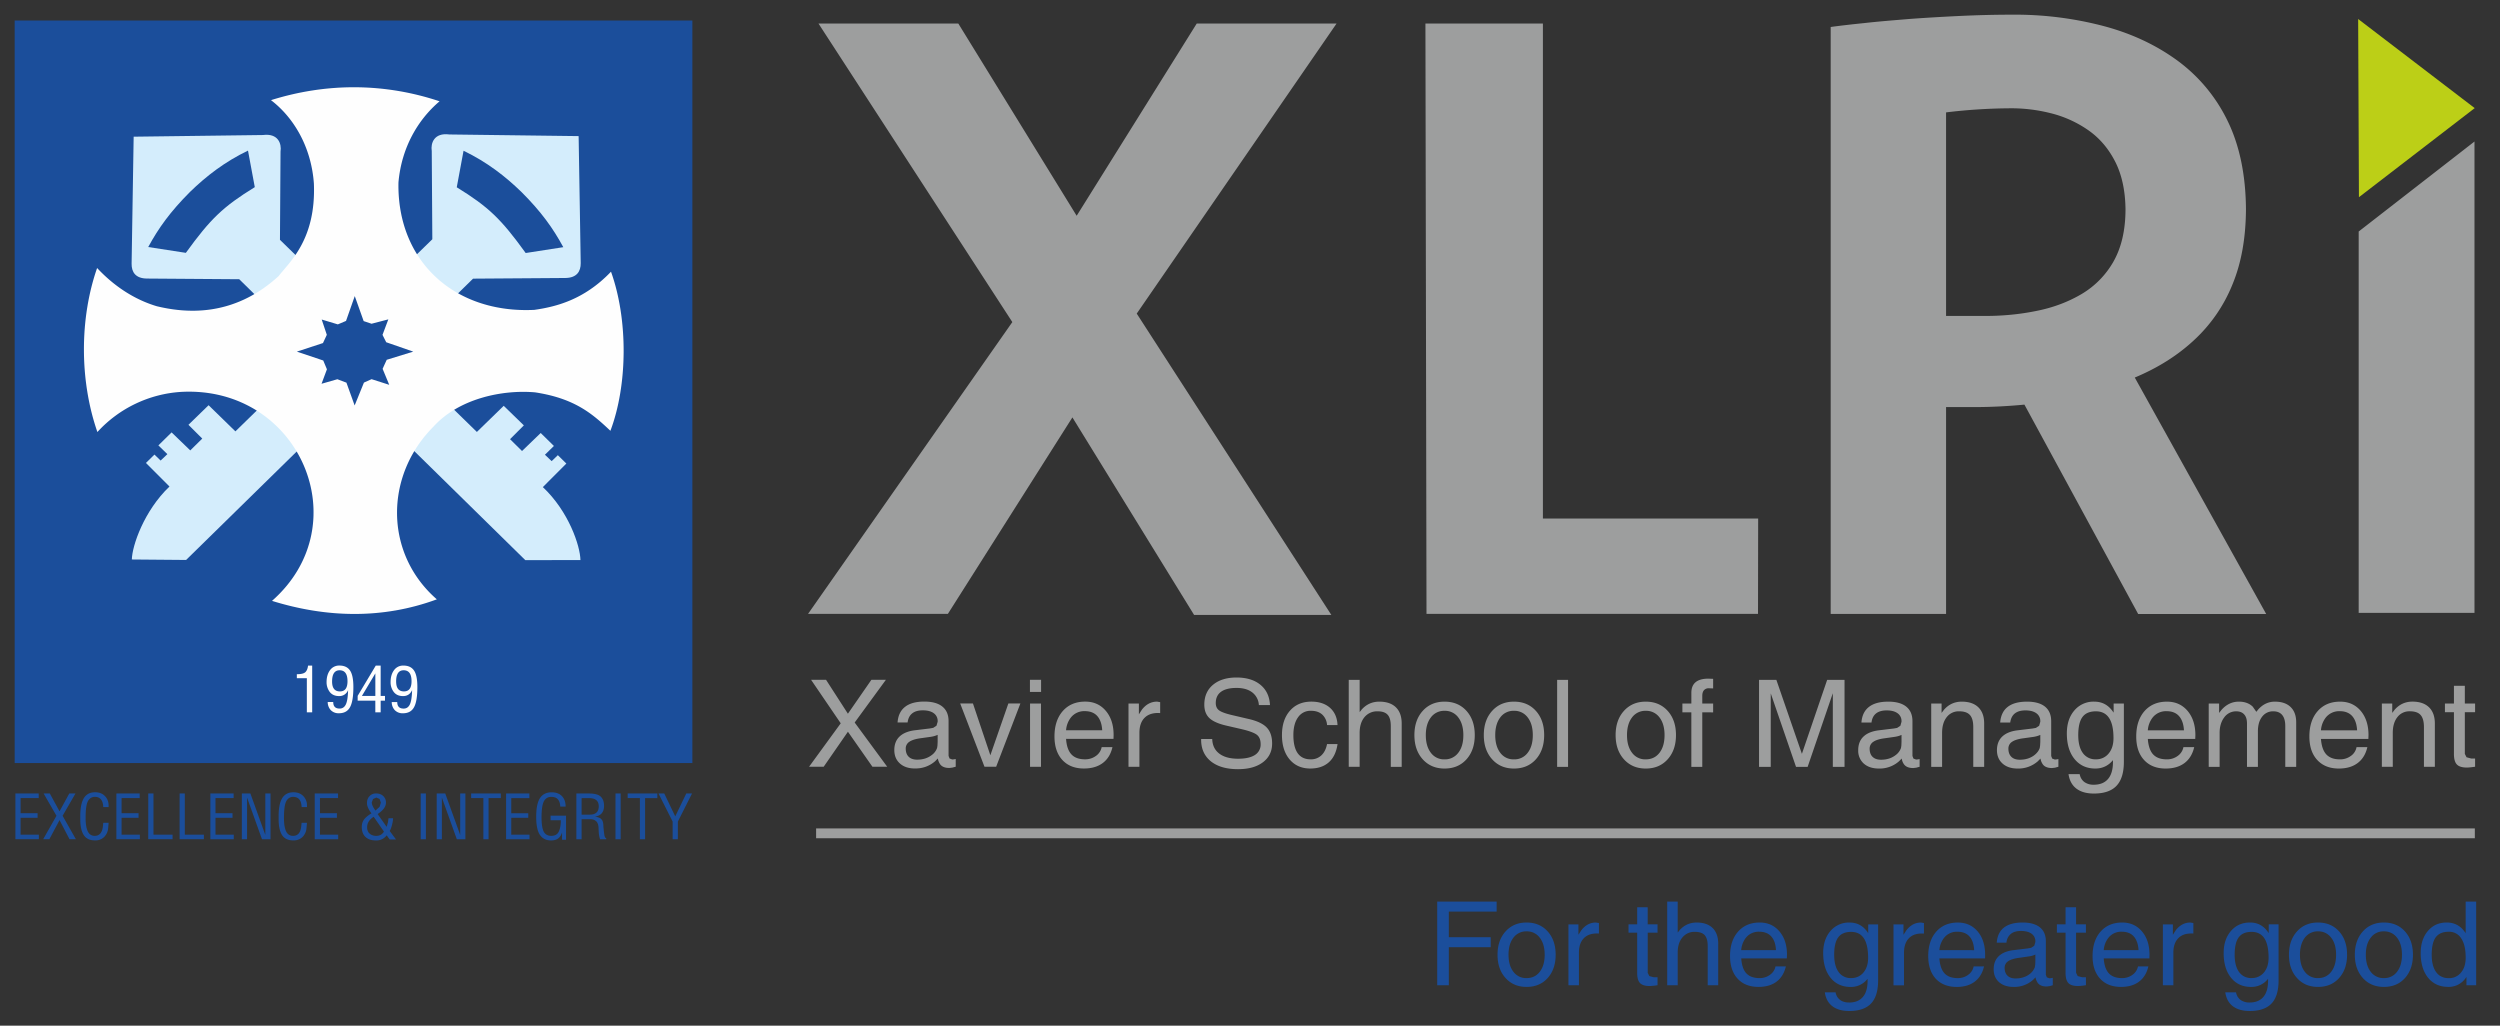 <svg xmlns="http://www.w3.org/2000/svg" width="117" height="48" fill="none" viewBox="0 0 117 48"><rect x="0" y="0" width="117" height="48" fill="#333333" stroke="none"/><path fill="#1B4E9B" fill-rule="evenodd" d="M.686.96h31.717v34.751H.686z" clip-rule="evenodd"/><path fill="#D4EDFC" fill-rule="evenodd" d="m22.318 20.215-9.216-8.991.027-4.13c.058-.369-.11-.867-.822-.775l-6.052.078-.096 5.943c-.006.389.18.692.72.696l4.317.032 13.387 13.145 2.582-.001c-.012-.665-.549-2.279-1.76-3.416l1.1-1.102-.398-.392-.29.279-.314-.3.42-.41-.618-.607-.874.843-.561-.554.646-.646-.942-.915z" clip-rule="evenodd"/><path fill="#1B4E9B" fill-rule="evenodd" d="M8.887 8.988c-.912.912-1.466 1.681-1.95 2.573l1.761.272c1.155-1.595 1.738-2.157 3.226-3.075l-.318-1.71c-1.092.528-1.947 1.188-2.72 1.94" clip-rule="evenodd"/><path fill="#D4EDFC" fill-rule="evenodd" d="m11.017 20.188 9.216-8.991-.027-4.13c-.057-.369.11-.867.822-.774l6.052.077.098 5.942c.004.389-.181.693-.723.698l-4.316.031L8.71 26.206l-2.54-.022c.014-.645.57-2.278 1.762-3.415L6.83 21.666l.398-.392.29.28.315-.3-.421-.41.619-.608.873.843.562-.553-.647-.645.943-.917z" clip-rule="evenodd"/><path fill="#1B4E9B" fill-rule="evenodd" d="M24.414 8.995c.912.912 1.466 1.681 1.948 2.573l-1.76.273c-1.154-1.597-1.737-2.159-3.226-3.076l.318-1.71c1.093.528 1.947 1.188 2.72 1.94" clip-rule="evenodd"/><path fill="#FEFEFE" fill-rule="evenodd" d="M25.047 18.363c1.863.286 2.685 1.01 3.52 1.799.805-2.13.837-5.19.028-7.447-1.27 1.334-2.612 1.646-3.587 1.787-3.743.18-6.431-2.282-6.36-5.96.14-1.641.92-2.951 1.924-3.801-2.59-.865-5.29-.869-7.89-.054 1.055.805 1.884 2.175 2.008 3.899.108 2.642-1.157 3.686-1.646 4.331-2.16 1.983-4.43 1.72-5.702 1.416-1.409-.42-2.352-1.314-2.797-1.79-.82 2.35-.829 5.254.013 7.676a5.8 5.8 0 0 1 3.945-1.88c5.514-.276 8.309 6.19 4.227 9.782 2.538.789 5.17.867 7.714-.072-2.446-2.127-2.463-5.764-.167-8.072 1.19-1.322 3.226-1.75 4.77-1.614" clip-rule="evenodd"/><path fill="#1B4E9B" fill-rule="evenodd" d="m19.34 16.456-1.241.382-.113.246-.08.177.31.748-.826-.264-.358.16-.435 1.07-.384-1.067-.424-.16-.741.212.252-.677-.172-.412-1.235-.415 1.222-.401.18-.385-.239-.716.755.227.383-.162.409-1.162.416 1.17.37.124.785-.205-.273.726.174.345z" clip-rule="evenodd"/><path fill="#9D9E9E" fill-rule="evenodd" d="M115.834 35.883q-.261.038-.38.039-.335 0-.472-.144-.138-.145-.138-.495v-1.951h-.421v-.407h.421v-.83h.51v.83h.48v.407h-.48v1.95l.08.158.219.059h.181zm-4.363.003v-2.961h.486v.438l.113-.148q.333-.379.833-.379t.775.265q.272.266.273.756v2.03h-.511v-1.861q0-.39-.156-.563-.153-.174-.502-.174a.7.7 0 0 0-.584.273q-.216.272-.216.738v1.587h-.511m-1.159-1.708q-.021-.411-.209-.642-.207-.254-.607-.254a.8.8 0 0 0-.645.293 1.1 1.1 0 0 0-.23.603zm-.852 1.789q-.643 0-1.011-.399-.37-.399-.37-1.102 0-.747.391-1.19.39-.44 1.047-.44.597 0 .964.431.365.433.365 1.135l-.006.178h-2.219q.032.442.208.675.214.282.682.282a.84.84 0 0 0 .51-.161.64.64 0 0 0 .265-.41h.506q-.113.488-.455.744-.34.256-.877.257m-6.092-.08v-2.962h.486v.44l.105-.134q.342-.394.819-.395.41 0 .651.236l.168.24.082-.103q.327-.372.785-.373.479 0 .739.254.26.253.259.717v2.08h-.511v-1.91q0-.339-.142-.513-.141-.174-.414-.175a.63.63 0 0 0-.529.254q-.195.25-.196.68v1.664h-.511v-2.03q0-.277-.129-.42-.129-.148-.376-.148a.68.68 0 0 0-.559.283q-.216.283-.217.729v1.586h-.51m-1.159-1.709q-.023-.411-.211-.642-.206-.254-.606-.254a.8.8 0 0 0-.645.293 1.1 1.1 0 0 0-.229.603zm-.852 1.789q-.645 0-1.013-.399t-.368-1.102q0-.747.389-1.19.391-.44 1.049-.44.597 0 .963.431.366.433.367 1.135l-.007.178h-2.219q.032.442.207.675.216.282.682.282a.84.84 0 0 0 .51-.161.65.65 0 0 0 .267-.41h.505q-.115.488-.455.744-.341.256-.877.257m-3.271-2.678q-.43.001-.626.266-.197.266-.198.844 0 .547.214.84a.71.71 0 0 0 .61.296.74.74 0 0 0 .598-.271q.228-.272.227-.718.001-.63-.205-.942-.206-.315-.62-.315m-.1 3.435q.44 0 .67-.27.23-.269.23-.787v-.097l-.001.004q-.319.392-.826.393-.61-.002-.97-.444-.362-.445-.361-1.2 0-.668.354-1.077a1.17 1.17 0 0 1 .928-.41q.55 0 .87.462l.038.053v-.426h.479v2.742q-.003.75-.347 1.11t-1.055.36q-.517 0-.822-.233-.303-.233-.366-.674h.522q.046.236.217.366a.72.72 0 0 0 .44.128m-2.5-2.01v-.322q-.143.066-.314.092l-.47.066q-.368.047-.54.167a.37.37 0 0 0-.169.318q0 .25.14.384.138.135.393.135.403 0 .682-.214.19-.15.252-.337l.017-.114zm-1.06 1.253q-.446 0-.706-.233-.263-.234-.263-.628.002-.399.246-.634.247-.236.717-.294l.697-.084.161-.028.154-.1.054-.188v-.026a.44.44 0 0 0-.184-.372q-.185-.135-.514-.134-.315 0-.494.143-.177.142-.215.423h-.47q.037-.486.351-.73.316-.246.904-.246.554 0 .844.235.287.234.288.681v1.628l.046.12.128.047.067-.007.096-.016v.36l-.156.043-.14.017q-.29 0-.42-.155a.64.64 0 0 1-.122-.29l-.13.132a1.38 1.38 0 0 1-.938.336m-4.046-.08v-2.962h.485v.438l.113-.148q.333-.379.831-.379.503 0 .777.265.272.266.272.756v2.03h-.51v-1.861q0-.39-.156-.563-.154-.174-.501-.174a.7.7 0 0 0-.586.273q-.216.272-.216.738v1.587h-.51m-1.389-1.174v-.32a1.2 1.2 0 0 1-.315.09l-.469.067q-.367.047-.537.167a.37.37 0 0 0-.171.318q0 .25.138.384.139.135.395.135.404 0 .681-.214a.7.7 0 0 0 .254-.337l.017-.114zm-1.058 1.254q-.447 0-.708-.233a.8.8 0 0 1-.26-.628q-.001-.399.245-.634.246-.236.716-.294l.696-.084.162-.028.153-.1.054-.188v-.026a.44.44 0 0 0-.184-.372q-.184-.135-.514-.134-.314 0-.494.143-.178.142-.213.423h-.471q.036-.486.353-.73.315-.246.901-.246.554 0 .844.235t.29.681v1.628l.046.12.127.047.067-.007.095-.016v.36l-.157.043-.139.017q-.29 0-.42-.155a.6.6 0 0 1-.121-.29l-.132.132a1.37 1.37 0 0 1-.936.336m-5.063-.08h-.547v-4.07h.811l1.195 3.462 1.182-3.462h.813v4.07h-.548v-3.444h-.001l-1.177 3.444h-.545l-1.18-3.433h-.002zm-3.203-2.55v2.55h-.512v-2.55h-.419v-.412h.42v-.504q0-.328.198-.494t.596-.167l.225.009v.449l-.202-.008a.29.29 0 0 0-.228.092q-.079.092-.078.264v.359h.508v.413zm-2.646 2.2q.404 0 .642-.306.238-.307.238-.828t-.238-.83a.77.77 0 0 0-.642-.308.77.77 0 0 0-.64.308q-.238.31-.237.83-.001.52.238.828a.76.76 0 0 0 .639.306m0 .43q-.63 0-1.02-.432-.39-.433-.39-1.133 0-.703.39-1.134.39-.432 1.02-.432.636 0 1.026.432.389.431.389 1.134 0 .7-.39 1.133-.389.432-1.025.432m-4.147-.08v-4.07h.511v4.07h-.511m-2.02-.35a.77.77 0 0 0 .641-.306q.24-.307.24-.828t-.24-.83a.77.77 0 0 0-.642-.308.76.76 0 0 0-.639.308q-.237.31-.237.83t.237.828a.76.76 0 0 0 .64.306m0 .43q-.632 0-1.02-.432-.392-.433-.392-1.133 0-.703.391-1.134.39-.432 1.02-.432.638 0 1.026.432.389.431.388 1.134 0 .7-.388 1.133-.388.432-1.026.432m-3.247-.43a.77.77 0 0 0 .64-.306q.24-.307.239-.828 0-.52-.239-.83a.77.77 0 0 0-.64-.308.77.77 0 0 0-.64.308q-.238.31-.238.83t.238.828a.76.76 0 0 0 .64.306m0 .43q-.63 0-1.022-.432-.39-.433-.39-1.133 0-.703.39-1.134.39-.432 1.021-.432.637 0 1.026.432.388.431.388 1.134 0 .7-.388 1.133-.389.432-1.025.432m-4.485-.08v-4.07h.511v1.51l.087-.112q.333-.379.833-.379.502 0 .776.265.27.266.271.756v2.03h-.51v-1.905q0-.369-.146-.53-.143-.163-.47-.163a.76.76 0 0 0-.615.273q-.226.271-.227.738v1.586h-.51m-.524-1.066q-.08.56-.406.852-.327.293-.87.294-.605 0-.965-.424t-.36-1.14.373-1.141q.373-.426 1.003-.426.548 0 .876.292.325.292.348.804h-.49a.73.73 0 0 0-.227-.492q-.197-.175-.524-.175a.7.7 0 0 0-.605.303q-.22.303-.22.835 0 .564.204.85.204.285.608.284a.7.7 0 0 0 .498-.186q.2-.188.266-.53zm-3.682-1.824a.8.8 0 0 0-.31-.593q-.276-.21-.737-.209-.476 0-.723.18-.246.18-.247.525 0 .236.164.351.165.118.661.23l.727.17q.585.135.835.399t.25.746q0 .552-.43.877t-1.165.324q-.819 0-1.279-.373-.449-.37-.448-1.009v-.03h.519q.014.443.33.683.315.24.878.24.517 0 .79-.175a.57.57 0 0 0 .268-.51q0-.293-.176-.434-.177-.138-.711-.264l-.727-.168q-.551-.128-.788-.354-.235-.226-.234-.628 0-.585.406-.926.408-.341 1.1-.342.705 0 1.122.343.416.344.445.947zm-6.101 2.89v-2.962h.486v.506l.138-.215q.29-.379.713-.38l.145.024v.511l-.104-.003q-.416 0-.642.242-.225.241-.225.69v1.586h-.512m-1.229-1.709q-.024-.411-.21-.642-.207-.254-.608-.254a.8.8 0 0 0-.644.293 1.1 1.1 0 0 0-.23.603zm-.852 1.789q-.645 0-1.013-.399-.369-.399-.369-1.102 0-.747.39-1.19.39-.44 1.048-.44.598 0 .963.431.367.433.366 1.135l-.005.178h-2.22q.03.442.208.675.214.282.682.282a.84.84 0 0 0 .51-.161.65.65 0 0 0 .266-.41h.505q-.112.488-.454.744-.341.256-.877.257m-2.531-4.15h.522v.566h-.522zm.005 4.07v-2.962h.512v2.961h-.512m-3.269-2.962h.597l.815 2.424h-.001l.843-2.424h.563l-1.134 2.961h-.546zm-1.055 1.788v-.321q-.142.066-.315.092l-.469.065q-.368.049-.54.168a.37.37 0 0 0-.17.318q.001.25.14.384.138.135.395.135.402 0 .681-.214a.7.7 0 0 0 .253-.337l.017-.114zm-1.059 1.254q-.446 0-.706-.233-.262-.234-.263-.628 0-.399.245-.634.248-.236.718-.294l.696-.084.162-.029.153-.1.055-.187v-.026a.44.44 0 0 0-.185-.373q-.185-.134-.515-.133-.315 0-.492.143-.179.141-.215.423h-.47q.036-.486.352-.73.314-.247.903-.246.554 0 .842.235.29.234.29.68v1.629l.047.12.127.046.067-.006.094-.016v.36l-.155.042-.14.017q-.289.001-.42-.154a.65.65 0 0 1-.122-.291l-.13.132a1.38 1.38 0 0 1-.937.336m-4.96-.08 1.482-2.033-1.388-2.037h.7l1.024 1.588 1.1-1.588h.679l-1.462 2 1.522 2.069h-.692l-1.146-1.638-1.134 1.638h-.684" clip-rule="evenodd"/><path fill="#1B4E9B" fill-rule="evenodd" d="M30.817 37.135h.27l.515 1.072.515-1.072h.27l-.663 1.314v.829h-.244v-.829zm-1.442 0h1.388v.216h-.573v1.927h-.243V37.35h-.572zm-.57 0h.242v2.143h-.243zm-.784.597q0-.381-.461-.381h-.341v.774h.382q.42 0 .42-.393m.349 1.546h-.289a2 2 0 0 1-.055-.263l-.014-.24q0-.227-.101-.33a.37.37 0 0 0-.276-.105h-.416v.938h-.245v-2.143h.578q.414 0 .566.15.152.153.152.423 0 .445-.428.511.224.03.304.121.083.09.09.27.006.161.047.464.026.143.087.153zm-2.603-.89v-.216h.723V39.3h-.186v-.347q-.106.38-.51.38-.342 0-.52-.252-.18-.255-.18-.848 0-.613.177-.882.179-.272.545-.271.313 0 .483.18.172.177.172.49h-.25q-.02-.456-.412-.455a.37.37 0 0 0-.355.207q-.109.208-.11.74.001.504.11.692.109.184.345.184.259 0 .353-.201.095-.2.094-.53zm-2.082.89v-2.143h1.09v.216h-.848v.708h.796v.214h-.796v.79h.855v.214zm-1.635-2.143h1.388v.215h-.573v1.927h-.243V37.35h-.572zm-1.612 0h.4l.7 1.941v-1.941h.242v2.142h-.4l-.7-1.95v1.95h-.242zm-.75 0h.244v2.142h-.244zm-2.115.799.191-.175.06-.196-.057-.17-.153-.068-.155.068-.06.158q0 .15.174.383m-.084.291a.75.75 0 0 0-.236.227.5.5 0 0 0-.071.265q0 .192.116.295a.46.46 0 0 0 .32.106q.23 0 .35-.2zm-.104-.163q-.21-.267-.21-.481 0-.195.118-.32a.4.4 0 0 1 .309-.127q.21 0 .333.121.128.121.128.308 0 .279-.39.534l.423.6.063-.225.022-.177h.215a1.5 1.5 0 0 1-.052.318q-.044.174-.105.277l.294.397h-.296l-.14-.194a.59.59 0 0 1-.502.24q-.318 0-.491-.165t-.172-.465q0-.203.102-.345.1-.139.352-.296m-2.656 1.215v-2.143h1.09v.216h-.846v.708h.794v.215h-.794v.789h.854v.215zm-.614-.77h.251l-.024.255a.64.64 0 0 1-.19.413.59.59 0 0 1-.423.157q-.366 0-.529-.25-.16-.251-.161-.736v-.159q0-.562.169-.835t.525-.273q.286 0 .458.175a.62.62 0 0 1 .175.455v.061h-.251q-.019-.476-.397-.476-.203 0-.316.193-.113.195-.113.797 0 .415.101.625.103.209.325.209.334 0 .382-.445zm-2.798-1.373h.4l.699 1.941v-1.941h.244v2.143h-.4l-.699-1.95v1.95h-.244zm-1.473 2.143v-2.143h1.089v.216h-.848v.708h.795v.214h-.795v.79h.855v.214zm-1.439-2.143h.243v1.928h.893v.214H8.405zm-1.467 0h.244v1.927h.894v.215H6.938zm-1.492 2.142v-2.143h1.091v.216H5.69v.708h.794v.215H5.69v.79h.855v.214zm-.614-.77h.251l-.023.255a.65.65 0 0 1-.19.413.58.58 0 0 1-.424.157q-.366 0-.527-.25-.163-.251-.163-.736v-.158q0-.563.169-.836t.525-.273q.286 0 .458.175.175.177.174.455v.062h-.25q-.018-.478-.397-.477-.203 0-.316.193-.113.195-.113.797 0 .415.102.625t.325.21q.334-.002.382-.445zm-2.812.77.622-1.097-.603-1.046h.29l.456.837.458-.837h.29l-.604 1.046.622 1.097h-.298l-.467-.895-.476.895zm-1.3 0v-2.143h1.09v.216H.964v.708h.795v.215H.963v.79h.855v.214z" clip-rule="evenodd"/><path fill="#FEFEFE" fill-rule="evenodd" d="M18.54 31.895q0 .232.091.347.093.116.274.116.355.001.355-.475 0-.513-.368-.514-.354 0-.353.526m-.206.961h.258q0 .307.3.306.195 0 .29-.194.093-.194.106-.672-.128.282-.424.281-.283 0-.433-.19a.74.74 0 0 1-.15-.468q0-.337.16-.554a.52.52 0 0 1 .442-.216q.338 0 .495.233.156.23.156.77 0 .668-.158.949-.156.281-.517.28a.5.5 0 0 1-.381-.145.55.55 0 0 1-.144-.38m-1.396-.285h.629v-1.057zm-.198-.005.847-1.417h.229v1.422h.202v.219h-.202v.547h-.25v-.547h-.827zm-1.197-.67q0 .23.092.346.093.116.274.116.355.001.355-.475 0-.513-.368-.514-.353 0-.353.526m-.205.96h.258q0 .307.3.306.196 0 .29-.194t.106-.672a.43.43 0 0 1-.425.281q-.28 0-.432-.19a.75.75 0 0 1-.15-.468q0-.337.161-.554a.52.52 0 0 1 .44-.216q.34 0 .497.233.156.23.156.77 0 .668-.159.949-.157.281-.516.28a.5.5 0 0 1-.382-.145.55.55 0 0 1-.144-.38m-1.445-1.302q.286 0 .392-.09.106-.093.133-.314h.193v2.187h-.25v-1.595h-.468z" clip-rule="evenodd"/><path fill="#1B4E9B" fill-rule="evenodd" d="M114.601 43.606q-.414 0-.606.257-.19.255-.191.817 0 .526.206.812.207.286.591.286a.71.71 0 0 0 .575-.264q.219-.262.218-.693.001-.584-.206-.9a.66.66 0 0 0-.587-.315m-.029 2.58q-.587 0-.936-.426-.347-.428-.347-1.155 0-.642.337-1.037.336-.395.877-.395.538 0 .853.445l.038.054v-1.478h.491v3.916h-.455v-.389l-.063.088a.97.97 0 0 1-.795.378m-3.007-.412a.74.74 0 0 0 .617-.296q.23-.296.23-.797 0-.5-.23-.797a.74.74 0 0 0-.617-.297.73.73 0 0 0-.615.297q-.23.297-.229.797-.001.501.229.797a.74.74 0 0 0 .615.296m0 .412q-.606.001-.983-.415-.376-.415-.376-1.09 0-.676.376-1.092t.983-.416q.613 0 .987.416.373.415.374 1.093-.001.673-.374 1.09-.374.415-.987.414m-3.083-.412q.389 0 .618-.296t.229-.797-.229-.797a.74.74 0 0 0-.618-.297.74.74 0 0 0-.616.297q-.227.297-.228.797 0 .501.228.797a.74.74 0 0 0 .616.296m0 .412q-.608.001-.982-.415-.377-.415-.376-1.09-.001-.676.376-1.092.374-.416.982-.416.613 0 .987.416.375.415.374 1.093 0 .673-.374 1.09-.374.415-.987.414m-3.107-2.576q-.413 0-.602.255-.191.256-.191.814 0 .525.206.809a.68.68 0 0 0 .587.284.72.72 0 0 0 .577-.261q.218-.262.218-.69 0-.605-.197-.909-.2-.301-.598-.302m-.095 3.306q.422 0 .645-.26.22-.258.221-.755v-.095l-.003.003a.97.97 0 0 1-.793.378q-.589 0-.935-.427-.347-.428-.348-1.155 0-.642.342-1.037t.894-.395q.529 0 .837.445l.036.051v-.41h.461V45.9q-.002.72-.333 1.068-.33.346-1.016.346-.499 0-.791-.223-.293-.224-.354-.65h.504a.55.55 0 0 0 .208.353.7.7 0 0 0 .424.123zm-4.057-.806v-2.85h.468v.486l.132-.207q.28-.366.688-.366l.139.024v.49l-.101-.001q-.4-.001-.616.233-.219.233-.219.665v1.526h-.491m-1.139-1.644q-.023-.397-.204-.619-.197-.243-.584-.244a.76.76 0 0 0-.62.282 1.06 1.06 0 0 0-.221.58zm-.82 1.72q-.622 0-.976-.383-.357-.384-.355-1.06 0-.72.375-1.145.375-.424 1.01-.425.573 0 .927.416.352.415.352 1.093l-.005.17h-2.137q.03.426.199.65.207.271.657.272.28 0 .49-.155a.63.63 0 0 0 .258-.394h.485q-.108.468-.437.715-.328.247-.843.246m-1.643-.079a3 3 0 0 1-.365.038q-.323 0-.456-.139-.132-.14-.132-.477V43.65h-.405v-.391h.405v-.8h.492v.8h.461v.391h-.46v1.879l.076.152.21.056h.174zm-2.366-1.127v-.309a1 1 0 0 1-.303.088l-.452.065q-.354.046-.518.16a.36.36 0 0 0-.165.308q0 .24.134.369.134.13.38.13.388-.001.656-.206a.7.7 0 0 0 .244-.325l.016-.11zm-1.02 1.206q-.43 0-.68-.223-.252-.225-.251-.604 0-.384.236-.61.236-.228.69-.283l.67-.081.155-.028.148-.096.052-.18v-.025a.42.42 0 0 0-.177-.358q-.178-.13-.496-.13-.303 0-.475.138a.6.6 0 0 0-.206.409h-.453q.036-.47.338-.705.305-.237.87-.237.534 0 .812.226t.278.657v1.567l.046.116.121.043.065-.004.092-.017v.347l-.15.042-.135.017q-.278 0-.405-.15a.6.6 0 0 1-.117-.28l-.125.128a1.32 1.32 0 0 1-.904.322m-1.843-1.72q-.021-.397-.201-.619-.2-.243-.585-.244a.76.76 0 0 0-.62.282 1.07 1.07 0 0 0-.222.58zm-.82 1.72q-.618 0-.976-.383-.354-.384-.354-1.06 0-.72.376-1.145.376-.424 1.009-.425.574 0 .928.416.35.415.35 1.093l-.003.17h-2.138q.031.426.2.65.207.271.656.272.281 0 .492-.155a.62.62 0 0 0 .256-.394h.486q-.109.468-.437.715-.327.247-.844.246m-2.956-.076v-2.85h.467v.486l.134-.207q.279-.366.687-.366l.138.024v.49l-.1-.001q-.4-.001-.616.233-.217.233-.218.665v1.526h-.492m-1.984-2.5q-.412 0-.602.255-.19.256-.19.814 0 .525.207.809a.68.68 0 0 0 .585.284.72.72 0 0 0 .578-.261q.219-.262.218-.69 0-.605-.198-.909-.198-.301-.598-.302m-.095 3.306q.422 0 .645-.26.222-.258.221-.755v-.095l-.003.003a.97.97 0 0 1-.792.378q-.588 0-.936-.427-.346-.428-.347-1.155 0-.642.341-1.037a1.13 1.13 0 0 1 .895-.395q.528 0 .836.445l.036.051v-.41h.463V45.9q-.003.72-.335 1.068-.331.346-1.016.346-.5 0-.79-.223-.293-.224-.353-.65h.502q.045.229.21.353t.422.123m-3.42-2.45q-.02-.397-.202-.619-.199-.243-.585-.244a.76.76 0 0 0-.62.282 1.07 1.07 0 0 0-.22.58zm-.819 1.72q-.62 0-.975-.383-.356-.384-.356-1.06-.001-.72.377-1.145.375-.424 1.009-.425.574 0 .926.416.353.415.353 1.093l-.007.17H81.49q.03.426.198.65.208.271.657.272.28 0 .491-.155a.62.62 0 0 0 .258-.394h.485q-.109.468-.436.715c-.218.165-.503.246-.845.246m-4.273-.076v-3.917h.491v1.452l.085-.108q.32-.363.802-.364.483 0 .746.256.262.256.263.727v1.954h-.492v-1.834q0-.354-.14-.511-.139-.155-.454-.155a.72.72 0 0 0-.59.263q-.22.261-.22.71v1.527h-.491m-.452-.003a3 3 0 0 1-.366.038q-.321 0-.454-.139-.134-.14-.133-.477V43.65h-.405v-.391h.405v-.8h.492v.8h.461v.391h-.46v1.879l.076.152.21.056h.174zm-4.17.003v-2.85h.467v.486l.134-.207q.278-.366.686-.366l.14.024v.49l-.102-.001q-.398-.001-.616.233-.218.233-.218.665v1.526h-.491m-1.96-.336q.39 0 .618-.296.229-.296.23-.797-.001-.5-.23-.797a.74.74 0 0 0-.618-.297.74.74 0 0 0-.616.297q-.228.297-.228.797 0 .501.228.797a.74.74 0 0 0 .616.296m0 .412q-.606.001-.982-.415-.377-.415-.376-1.09-.001-.676.376-1.092.376-.416.982-.416.612 0 .988.416.373.415.374 1.093-.001.673-.374 1.09-.375.415-.988.414m-4.182-.076v-3.917h2.782v.47h-2.238v1.196h1.96v.468h-1.96v1.783h-.544" clip-rule="evenodd"/><path fill="#9D9E9E" fill-rule="evenodd" d="M38.194 38.77h77.628v.46H38.194z" clip-rule="evenodd"/><path fill="#BCCF17" fill-rule="evenodd" d="M110.398 9.229 110.362.89l5.454 4.17z" clip-rule="evenodd"/><path fill="#9D9E9E" fill-rule="evenodd" d="M82.282 24.268H72.208V1.1H66.71l.05 27.63h15.515zM62.552 1.1h-6.544l-5.62 8.998-5.54-8.998h-6.544l9.073 13.973-9.561 13.657h6.544l5.828-9.196 5.696 9.246h6.423l-9.108-14.104zM99.474 9.83c-.007.967-.198 1.768-.565 2.414a4.13 4.13 0 0 1-1.492 1.518c-.63.371-1.34.64-2.136.794-.788.16-1.616.237-2.47.23h-1.735V5.26a26 26 0 0 1 2.996-.192 7.5 7.5 0 0 1 1.874.223 5.3 5.3 0 0 1 1.746.775c.527.358.96.846 1.282 1.467.322.614.493 1.382.5 2.298m6.583 18.903-6.15-11.065c1.071-.448 1.992-1.024 2.766-1.743a7.2 7.2 0 0 0 1.8-2.598c.422-1.012.631-2.191.638-3.535q-.018-2.432-.873-4.162a7.6 7.6 0 0 0-2.373-2.824q-1.517-1.097-3.49-1.607a16.3 16.3 0 0 0-4.223-.513c-.776 0-1.571.02-2.393.058q-1.222.057-2.377.141c-.77.064-1.48.12-2.116.192q-.959.098-1.59.185v27.47h5.4v-9.681h1.38a25 25 0 0 0 2.287-.116l5.323 9.798zM115.806 28.683V6.623l-5.42 4.212v17.848z" clip-rule="evenodd"/></svg>
